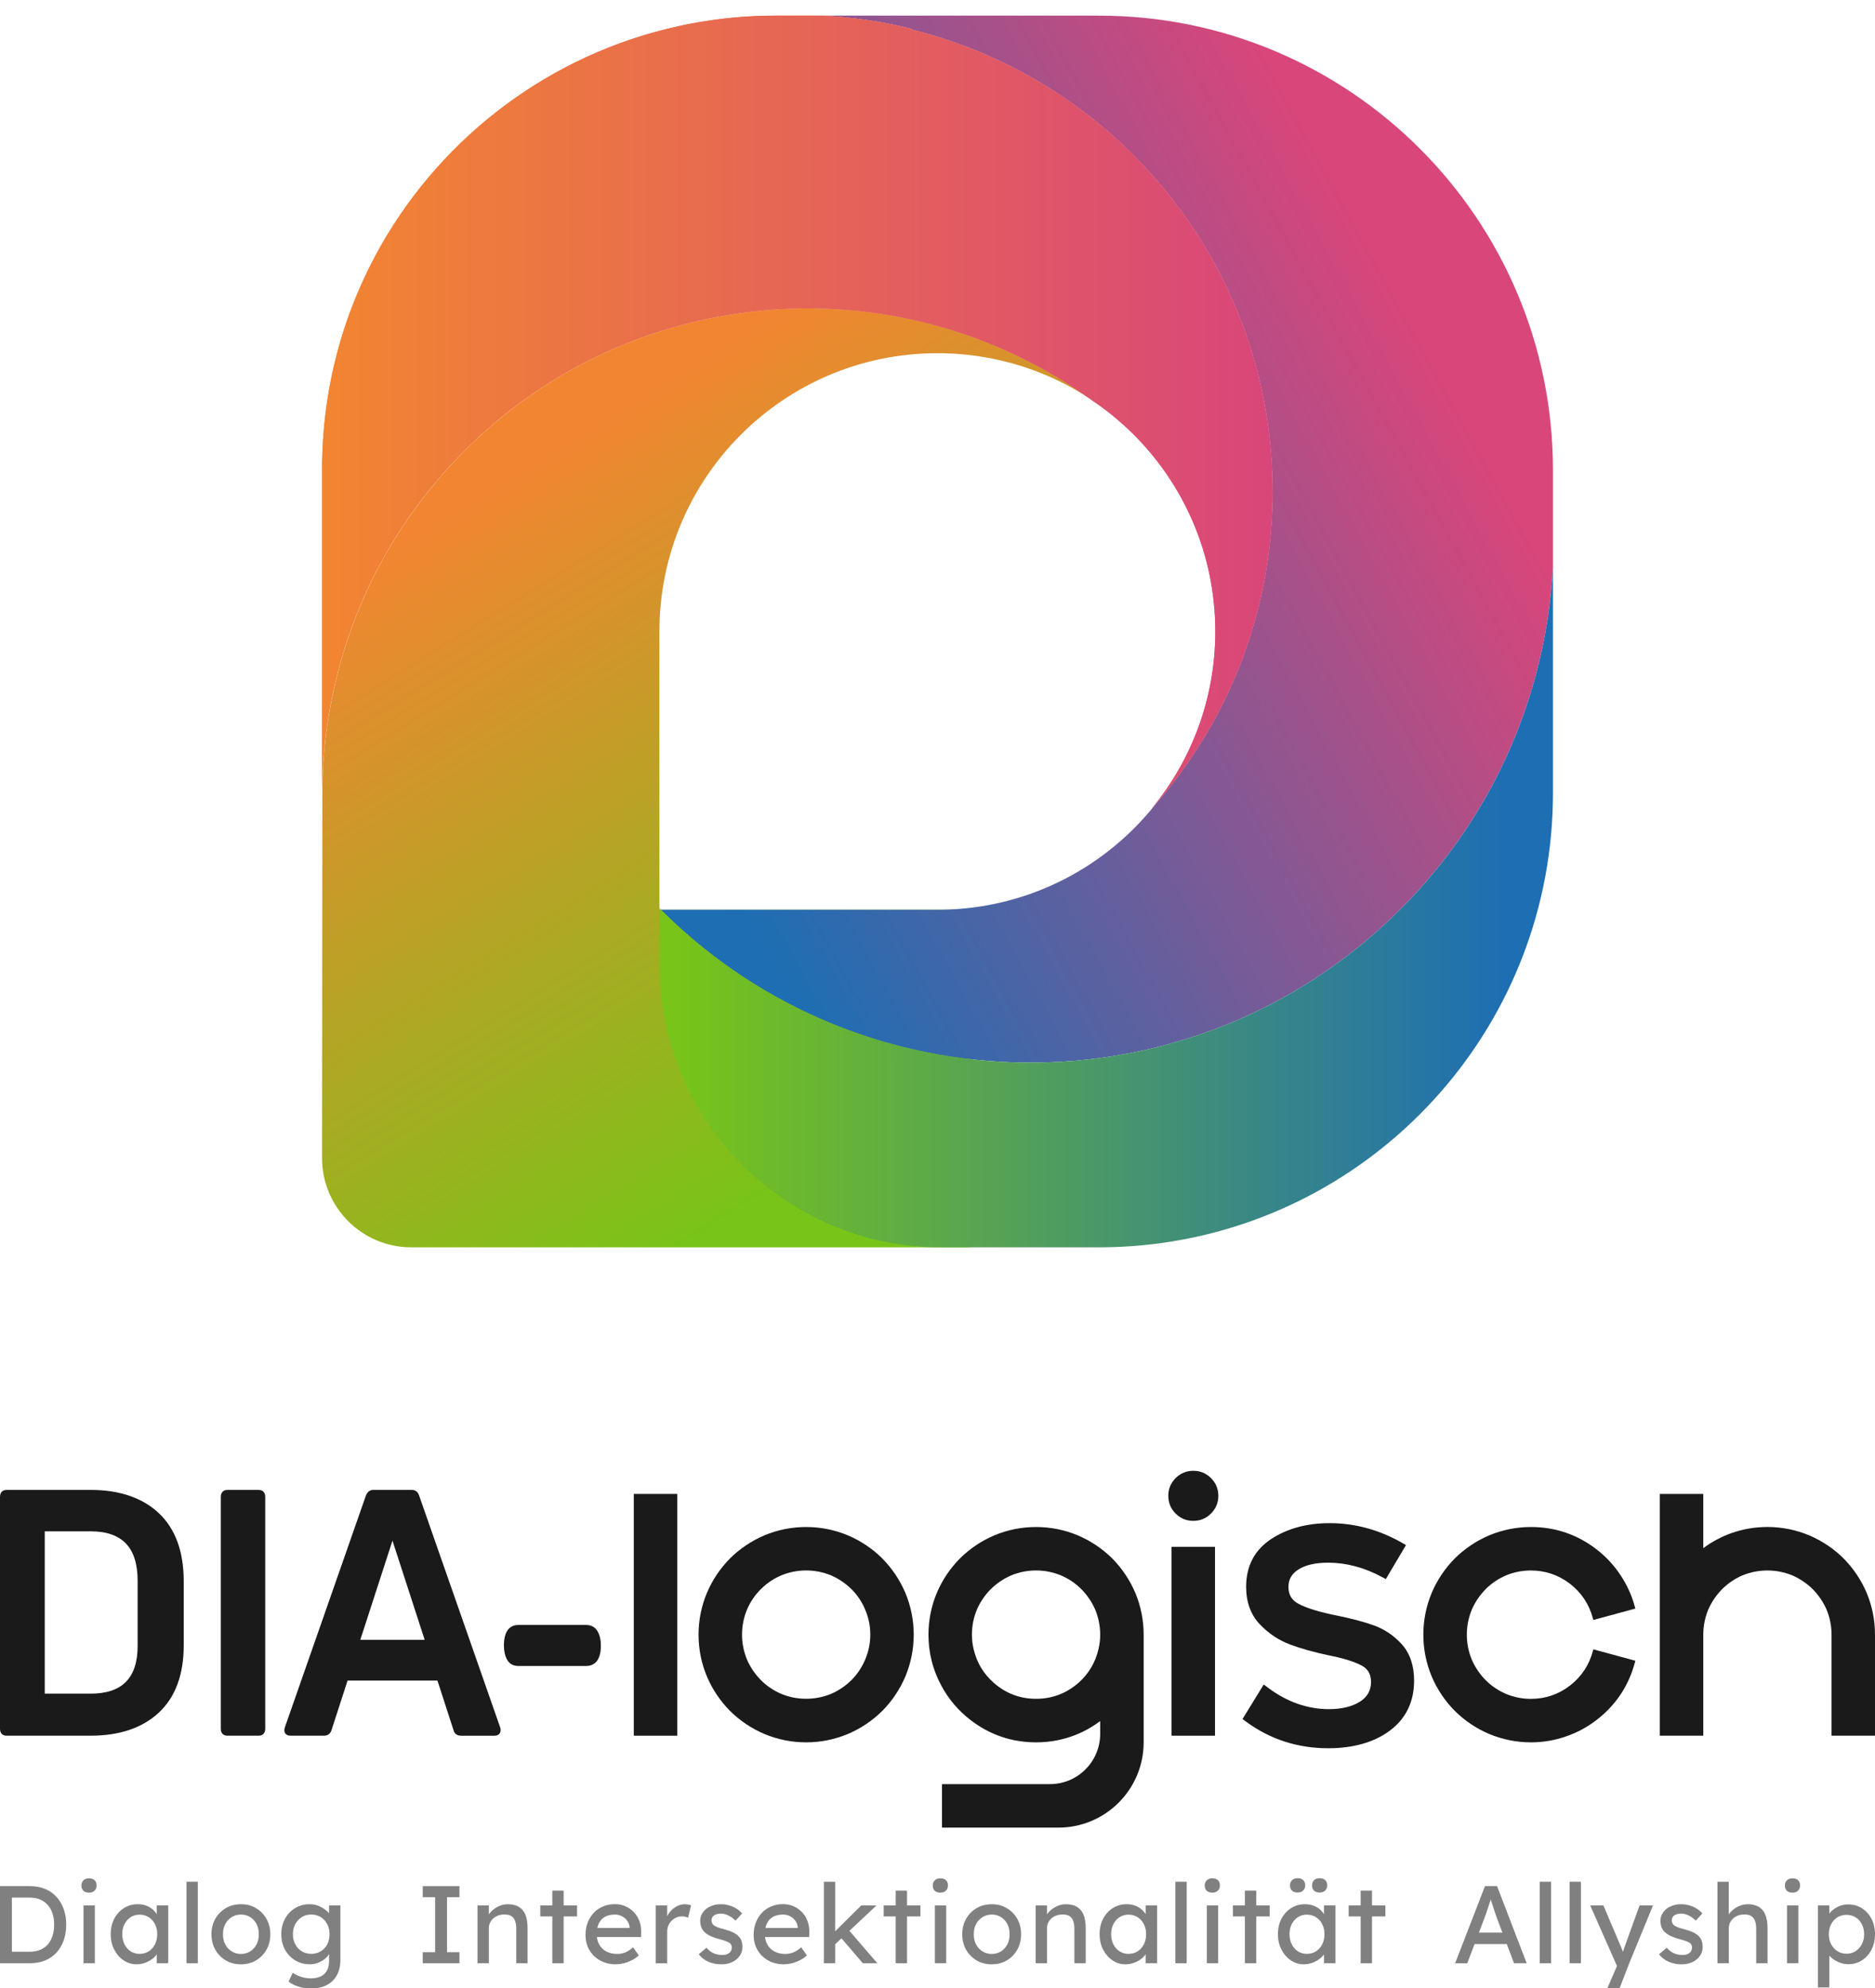 <?xml version="1.0" encoding="UTF-8"?>
<svg xmlns="http://www.w3.org/2000/svg" width="200" height="212" viewBox="400 360 1200 1270" fill="none">
  <g clip-path="url(#clip0_1_1532)">
    <path d="M400 1615.14V1565.83H419.295C422.811 1565.83 425.998 1566.43 428.841 1567.6C431.685 1568.77 434.107 1570.46 436.122 1572.68C438.138 1574.88 439.684 1577.49 440.762 1580.49C441.84 1583.49 442.387 1586.84 442.387 1590.5C442.387 1594.15 441.84 1597.5 440.762 1600.53C439.684 1603.56 438.138 1606.17 436.153 1608.35C434.154 1610.53 431.732 1612.21 428.873 1613.38C426.014 1614.55 422.811 1615.14 419.295 1615.14H400ZM407.609 1608.6L407.406 1607.81H418.952C421.436 1607.81 423.654 1607.41 425.607 1606.61C427.56 1605.81 429.201 1604.67 430.529 1603.19C431.873 1601.7 432.888 1599.89 433.591 1597.73C434.294 1595.58 434.654 1593.15 434.654 1590.48C434.654 1587.81 434.294 1585.4 433.591 1583.26C432.888 1581.12 431.857 1579.3 430.498 1577.8C429.138 1576.3 427.498 1575.15 425.576 1574.35C423.654 1573.55 421.451 1573.15 418.952 1573.15H407.187L407.609 1572.51V1608.58V1608.6Z" fill="#808080"></path>
    <path d="M456.964 1569.99C455.418 1569.99 454.215 1569.58 453.371 1568.79C452.527 1567.99 452.105 1566.86 452.105 1565.41C452.105 1564.05 452.543 1562.94 453.402 1562.1C454.277 1561.25 455.449 1560.83 456.964 1560.83C458.48 1560.83 459.714 1561.24 460.558 1562.03C461.402 1562.83 461.823 1563.96 461.823 1565.41C461.823 1566.77 461.386 1567.88 460.527 1568.72C459.652 1569.57 458.48 1569.99 456.964 1569.99ZM453.449 1615.14V1578.16H460.699V1615.14H453.449Z" fill="#808080"></path>
    <path d="M487.462 1615.85C484.415 1615.85 481.634 1615 479.119 1613.32C476.604 1611.63 474.604 1609.33 473.104 1606.41C471.604 1603.5 470.854 1600.2 470.854 1596.54C470.854 1592.89 471.62 1589.54 473.135 1586.65C474.666 1583.76 476.729 1581.49 479.338 1579.85C481.947 1578.21 484.869 1577.38 488.103 1577.38C490.024 1577.38 491.79 1577.66 493.383 1578.23C494.977 1578.79 496.383 1579.57 497.571 1580.59C498.774 1581.6 499.758 1582.76 500.524 1584.07C501.305 1585.39 501.773 1586.79 501.961 1588.29L500.336 1587.73V1578.15H507.664V1615.13H500.336V1606.33L502.023 1605.83C501.742 1607.1 501.164 1608.33 500.305 1609.53C499.43 1610.74 498.336 1611.8 496.993 1612.74C495.649 1613.68 494.18 1614.43 492.555 1614.99C490.931 1615.55 489.228 1615.83 487.446 1615.83L487.462 1615.85ZM489.353 1609.16C491.556 1609.16 493.508 1608.61 495.196 1607.53C496.883 1606.45 498.211 1604.95 499.18 1603.06C500.149 1601.16 500.617 1598.98 500.617 1596.54C500.617 1594.11 500.133 1592.01 499.18 1590.14C498.211 1588.26 496.899 1586.78 495.196 1585.7C493.508 1584.62 491.556 1584.07 489.353 1584.07C487.15 1584.07 485.275 1584.62 483.619 1585.7C481.947 1586.78 480.634 1588.26 479.681 1590.14C478.713 1592.01 478.244 1594.15 478.244 1596.54C478.244 1598.94 478.728 1601.16 479.681 1603.06C480.65 1604.97 481.963 1606.45 483.619 1607.53C485.29 1608.61 487.196 1609.16 489.353 1609.16Z" fill="#808080"></path>
    <path d="M519.35 1615.14V1563.02H526.6V1615.14H519.35Z" fill="#808080"></path>
    <path d="M554.207 1615.85C550.597 1615.85 547.363 1615.02 544.52 1613.35C541.676 1611.67 539.442 1609.41 537.802 1606.52C536.161 1603.63 535.333 1600.33 535.333 1596.62C535.333 1592.92 536.161 1589.62 537.802 1586.73C539.442 1583.84 541.692 1581.57 544.52 1579.9C547.363 1578.23 550.582 1577.4 554.207 1577.4C557.831 1577.4 560.972 1578.23 563.815 1579.9C566.659 1581.57 568.893 1583.84 570.533 1586.73C572.174 1589.62 573.002 1592.92 573.002 1596.62C573.002 1600.33 572.174 1603.63 570.533 1606.52C568.893 1609.41 566.643 1611.69 563.815 1613.35C560.972 1615.02 557.769 1615.85 554.207 1615.85ZM554.207 1609.22C556.409 1609.22 558.378 1608.67 560.128 1607.56C561.862 1606.45 563.221 1604.95 564.206 1603.06C565.19 1601.16 565.659 1599.01 565.612 1596.62C565.659 1594.18 565.19 1592.01 564.206 1590.11C563.221 1588.2 561.862 1586.71 560.128 1585.64C558.394 1584.56 556.425 1584.01 554.207 1584.01C551.988 1584.01 550.019 1584.56 548.254 1585.67C546.488 1586.78 545.113 1588.28 544.129 1590.17C543.145 1592.07 542.676 1594.22 542.723 1596.61C542.676 1599 543.145 1601.16 544.129 1603.05C545.113 1604.95 546.488 1606.45 548.254 1607.55C550.019 1608.66 552.004 1609.21 554.207 1609.21V1609.22Z" fill="#808080"></path>
    <path d="M598.844 1631.34C596.219 1631.34 593.594 1630.93 590.985 1630.1C588.376 1629.27 586.282 1628.21 584.689 1626.9L587.36 1621.26C588.298 1621.96 589.407 1622.58 590.673 1623.12C591.938 1623.66 593.282 1624.07 594.688 1624.38C596.094 1624.69 597.484 1624.84 598.844 1624.84C601.422 1624.84 603.578 1624.41 605.328 1623.57C607.062 1622.73 608.374 1621.48 609.265 1619.83C610.155 1618.19 610.608 1616.15 610.608 1613.71V1606.6L611.39 1607.1C611.155 1608.55 610.39 1609.96 609.093 1611.28C607.796 1612.63 606.187 1613.71 604.265 1614.57C602.343 1615.41 600.375 1615.83 598.344 1615.83C594.828 1615.83 591.688 1615 588.938 1613.33C586.188 1611.66 584.017 1609.39 582.423 1606.5C580.83 1603.61 580.033 1600.31 580.033 1596.61C580.033 1592.9 580.814 1589.61 582.392 1586.71C583.97 1583.82 586.126 1581.56 588.876 1579.88C591.626 1578.21 594.703 1577.38 598.141 1577.38C599.547 1577.38 600.906 1577.55 602.218 1577.91C603.531 1578.27 604.75 1578.76 605.874 1579.4C606.999 1580.04 608.015 1580.73 608.905 1581.48C609.796 1582.23 610.53 1583.02 611.093 1583.87C611.655 1584.71 612.015 1585.51 612.155 1586.26L610.608 1586.82V1578.16H617.858V1612.89C617.858 1615.85 617.42 1618.47 616.561 1620.74C615.686 1623.02 614.436 1624.94 612.796 1626.52C611.155 1628.1 609.155 1629.29 606.812 1630.12C604.468 1630.95 601.812 1631.35 598.859 1631.35L598.844 1631.34ZM599.141 1609.16C601.437 1609.16 603.484 1608.61 605.265 1607.53C607.046 1606.45 608.437 1604.97 609.421 1603.09C610.405 1601.22 610.905 1599.06 610.905 1596.61C610.905 1594.15 610.405 1592 609.39 1590.09C608.374 1588.18 606.999 1586.7 605.234 1585.62C603.468 1584.54 601.437 1583.99 599.141 1583.99C596.844 1583.99 594.875 1584.54 593.125 1585.65C591.36 1586.76 589.985 1588.26 588.97 1590.15C587.954 1592.06 587.454 1594.2 587.454 1596.59C587.454 1598.98 587.954 1601.14 588.97 1603.03C589.985 1604.94 591.36 1606.42 593.125 1607.5C594.891 1608.58 596.891 1609.13 599.141 1609.13V1609.16Z" fill="#808080"></path>
    <path d="M670.542 1615.14V1608.1H678.494V1572.88H670.542V1565.83H694.055V1572.88H686.103V1608.1H694.055V1615.14H670.542Z" fill="#808080"></path>
    <path d="M705.601 1615.14V1578.16H712.851V1585.78L711.585 1586.62C712.054 1584.98 712.975 1583.46 714.335 1582.07C715.694 1580.68 717.319 1579.55 719.194 1578.7C721.069 1577.82 722.99 1577.4 724.975 1577.4C727.787 1577.4 730.13 1577.95 732.021 1579.05C733.896 1580.16 735.302 1581.84 736.239 1584.09C737.177 1586.34 737.645 1589.18 737.645 1592.61V1615.14H730.396V1593.09C730.396 1590.98 730.115 1589.23 729.552 1587.84C728.99 1586.45 728.115 1585.45 726.943 1584.81C725.771 1584.17 724.318 1583.9 722.584 1583.99C721.178 1583.99 719.881 1584.21 718.709 1584.67C717.538 1585.12 716.522 1585.73 715.647 1586.53C714.772 1587.32 714.1 1588.25 713.6 1589.31C713.1 1590.37 712.866 1591.51 712.866 1592.73V1615.13H705.617L705.601 1615.14Z" fill="#808080"></path>
    <path d="M745.801 1585.2V1578.15H769.315V1585.2H745.801ZM753.488 1615.14V1568.72H760.738V1615.14H753.488Z" fill="#808080"></path>
    <path d="M794.25 1615.85C790.454 1615.85 787.079 1615.04 784.142 1613.43C781.205 1611.8 778.908 1609.58 777.236 1606.77C775.564 1603.95 774.736 1600.7 774.736 1597.05C774.736 1594.14 775.205 1591.48 776.142 1589.09C777.08 1586.7 778.377 1584.62 780.048 1582.85C781.72 1581.09 783.704 1579.73 786.032 1578.77C788.36 1577.82 790.876 1577.34 793.61 1577.34C796 1577.34 798.234 1577.79 800.297 1578.71C802.359 1579.63 804.156 1580.88 805.687 1582.48C807.218 1584.07 808.39 1585.96 809.202 1588.15C810.03 1590.34 810.405 1592.72 810.359 1595.29L810.28 1598.39H780.08L778.455 1592.61H804.015L802.953 1593.81V1592.12C802.812 1590.57 802.297 1589.18 801.406 1587.96C800.516 1586.74 799.391 1585.78 798.031 1585.07C796.672 1584.37 795.188 1584.01 793.594 1584.01C791.063 1584.01 788.923 1584.49 787.188 1585.45C785.454 1586.42 784.142 1587.82 783.251 1589.67C782.361 1591.53 781.908 1593.81 781.908 1596.53C781.908 1599.11 782.439 1601.36 783.533 1603.25C784.611 1605.16 786.142 1606.63 788.11 1607.66C790.079 1608.69 792.36 1609.21 794.938 1609.21C796.766 1609.21 798.469 1608.89 800.047 1608.28C801.625 1607.67 803.328 1606.56 805.156 1604.97L808.812 1610.11C807.687 1611.24 806.312 1612.22 804.687 1613.07C803.062 1613.91 801.359 1614.58 799.547 1615.07C797.735 1615.57 795.969 1615.8 794.235 1615.8L794.25 1615.85Z" fill="#808080"></path>
    <path d="M819.67 1615.14V1578.16H826.998V1589.79L826.295 1586.98C826.811 1585.2 827.685 1583.57 828.935 1582.12C830.185 1580.66 831.607 1579.51 833.232 1578.66C834.857 1577.82 836.529 1577.4 838.263 1577.4C839.06 1577.4 839.825 1577.48 840.559 1577.62C841.294 1577.76 841.856 1577.93 842.278 1578.12L840.372 1586.01C839.809 1585.78 839.185 1585.57 838.513 1585.42C837.825 1585.26 837.169 1585.17 836.513 1585.17C835.247 1585.17 834.029 1585.42 832.888 1585.9C831.732 1586.4 830.732 1587.07 829.857 1587.95C828.982 1588.82 828.295 1589.82 827.779 1590.98C827.264 1592.14 826.998 1593.39 826.998 1594.75V1615.18H819.67V1615.14Z" fill="#808080"></path>
    <path d="M861.776 1615.85C858.683 1615.85 855.886 1615.3 853.402 1614.22C850.918 1613.14 848.855 1611.55 847.199 1609.44L852.136 1605.22C853.542 1606.86 855.074 1608.05 856.745 1608.78C858.417 1609.52 860.308 1609.88 862.417 1609.88C863.26 1609.88 864.042 1609.77 864.776 1609.56C865.51 1609.35 866.135 1609.03 866.682 1608.61C867.229 1608.19 867.635 1607.69 867.916 1607.1C868.198 1606.52 868.338 1605.86 868.338 1605.16C868.338 1603.94 867.885 1602.95 866.995 1602.2C866.526 1601.87 865.792 1601.52 864.776 1601.11C863.76 1600.72 862.464 1600.3 860.87 1599.87C858.151 1599.17 855.917 1598.37 854.183 1597.48C852.449 1596.59 851.105 1595.58 850.168 1594.45C849.465 1593.56 848.949 1592.59 848.621 1591.53C848.293 1590.46 848.121 1589.31 848.121 1588.04C848.121 1586.49 848.465 1585.07 849.137 1583.78C849.824 1582.48 850.761 1581.35 851.949 1580.4C853.152 1579.43 854.558 1578.7 856.167 1578.18C857.792 1577.66 859.511 1577.4 861.339 1577.4C863.167 1577.4 864.807 1577.63 866.51 1578.1C868.229 1578.57 869.807 1579.26 871.26 1580.15C872.713 1581.04 873.931 1582.1 874.916 1583.32L870.76 1587.9C869.869 1587.01 868.901 1586.23 867.838 1585.54C866.776 1584.85 865.713 1584.34 864.635 1583.96C863.557 1583.59 862.573 1583.4 861.682 1583.4C860.698 1583.4 859.808 1583.49 859.011 1583.68C858.214 1583.87 857.542 1584.15 857.011 1584.53C856.464 1584.9 856.058 1585.37 855.777 1585.93C855.495 1586.49 855.355 1587.14 855.355 1587.84C855.402 1588.45 855.558 1589.03 855.808 1589.56C856.058 1590.11 856.433 1590.56 856.902 1590.93C857.417 1591.31 858.198 1591.72 859.23 1592.14C860.261 1592.56 861.573 1592.97 863.167 1593.34C865.51 1593.95 867.448 1594.62 868.979 1595.34C870.51 1596.08 871.713 1596.9 872.603 1597.84C873.541 1598.73 874.197 1599.76 874.572 1600.94C874.947 1602.11 875.134 1603.42 875.134 1604.88C875.134 1606.99 874.541 1608.88 873.338 1610.55C872.135 1612.22 870.525 1613.52 868.51 1614.46C866.495 1615.39 864.245 1615.86 861.745 1615.86L861.776 1615.85Z" fill="#808080"></path>
    <path d="M901.851 1615.85C898.055 1615.85 894.68 1615.04 891.743 1613.43C888.806 1611.8 886.509 1609.58 884.837 1606.77C883.165 1603.95 882.337 1600.7 882.337 1597.05C882.337 1594.14 882.806 1591.48 883.744 1589.09C884.681 1586.7 885.978 1584.62 887.649 1582.85C889.321 1581.09 891.305 1579.73 893.633 1578.77C895.961 1577.82 898.477 1577.34 901.211 1577.34C903.601 1577.34 905.836 1577.79 907.898 1578.71C909.96 1579.63 911.757 1580.88 913.288 1582.48C914.819 1584.07 915.991 1585.96 916.803 1588.15C917.632 1590.34 918.006 1592.72 917.96 1595.29L917.882 1598.39H887.681L886.056 1592.61H911.616L910.554 1593.81V1592.12C910.413 1590.57 909.898 1589.18 909.007 1587.96C908.117 1586.74 906.992 1585.78 905.632 1585.07C904.273 1584.37 902.789 1584.01 901.195 1584.01C898.664 1584.01 896.524 1584.49 894.79 1585.45C893.055 1586.42 891.743 1587.82 890.852 1589.67C889.962 1591.53 889.509 1593.81 889.509 1596.53C889.509 1599.11 890.04 1601.36 891.134 1603.25C892.212 1605.16 893.743 1606.63 895.711 1607.66C897.68 1608.69 899.961 1609.21 902.539 1609.21C904.367 1609.21 906.07 1608.89 907.648 1608.28C909.226 1607.67 910.929 1606.56 912.757 1604.97L916.413 1610.11C915.288 1611.24 913.913 1612.22 912.288 1613.07C910.663 1613.91 908.96 1614.58 907.148 1615.07C905.336 1615.57 903.57 1615.8 901.836 1615.8L901.851 1615.85Z" fill="#808080"></path>
    <path d="M927.271 1615.14V1563.02H934.521V1615.14H927.271ZM933.88 1603.59L933.521 1595.7L951.191 1578.16H960.972L933.865 1603.59H933.88ZM952.191 1615.14L938.255 1598.87L943.395 1594.15L961.488 1615.14H952.191Z" fill="#808080"></path>
    <path d="M965.565 1585.2V1578.15H989.079V1585.2H965.565ZM973.252 1615.14V1568.72H980.502V1615.14H973.252Z" fill="#808080"></path>
    <path d="M1001.83 1569.99C1000.28 1569.99 999.078 1569.58 998.235 1568.79C997.391 1567.99 996.969 1566.86 996.969 1565.41C996.969 1564.05 997.407 1562.94 998.266 1562.1C999.141 1561.25 1000.31 1560.83 1001.83 1560.83C1003.34 1560.83 1004.58 1561.24 1005.42 1562.03C1006.27 1562.83 1006.69 1563.96 1006.69 1565.41C1006.69 1566.77 1006.25 1567.88 1005.39 1568.72C1004.52 1569.57 1003.34 1569.99 1001.83 1569.99ZM998.313 1615.14V1578.16H1005.56V1615.14H998.313Z" fill="#808080"></path>
    <path d="M1034.72 1615.85C1031.11 1615.85 1027.87 1615.02 1025.03 1613.35C1022.19 1611.67 1019.95 1609.41 1018.31 1606.52C1016.67 1603.63 1015.84 1600.33 1015.84 1596.62C1015.84 1592.92 1016.67 1589.62 1018.31 1586.73C1019.95 1583.84 1022.2 1581.57 1025.03 1579.9C1027.87 1578.23 1031.09 1577.4 1034.72 1577.4C1038.34 1577.4 1041.48 1578.23 1044.32 1579.9C1047.17 1581.57 1049.4 1583.84 1051.04 1586.73C1052.68 1589.62 1053.51 1592.92 1053.51 1596.62C1053.51 1600.33 1052.68 1603.63 1051.04 1606.52C1049.4 1609.41 1047.15 1611.69 1044.32 1613.35C1041.48 1615.02 1038.28 1615.85 1034.72 1615.85ZM1034.72 1609.22C1036.92 1609.22 1038.89 1608.67 1040.64 1607.56C1042.37 1606.45 1043.73 1604.95 1044.72 1603.06C1045.7 1601.16 1046.17 1599.01 1046.12 1596.62C1046.17 1594.18 1045.7 1592.01 1044.72 1590.11C1043.73 1588.2 1042.37 1586.71 1040.64 1585.64C1038.9 1584.56 1036.93 1584.01 1034.72 1584.01C1032.5 1584.01 1030.53 1584.56 1028.76 1585.67C1027 1586.78 1025.62 1588.28 1024.64 1590.17C1023.65 1592.07 1023.19 1594.22 1023.23 1596.61C1023.19 1599 1023.65 1601.16 1024.64 1603.05C1025.62 1604.95 1027 1606.45 1028.76 1607.55C1030.53 1608.66 1032.51 1609.21 1034.72 1609.21V1609.22Z" fill="#808080"></path>
    <path d="M1062.81 1615.14V1578.16H1070.06V1585.78L1068.79 1586.62C1069.26 1584.98 1070.18 1583.46 1071.54 1582.07C1072.9 1580.68 1074.53 1579.55 1076.4 1578.7C1078.28 1577.82 1080.2 1577.4 1082.18 1577.4C1084.99 1577.4 1087.34 1577.95 1089.23 1579.05C1091.1 1580.16 1092.51 1581.84 1093.45 1584.09C1094.38 1586.34 1094.85 1589.18 1094.85 1592.61V1615.14H1087.6V1593.09C1087.6 1590.98 1087.32 1589.23 1086.76 1587.84C1086.2 1586.45 1085.32 1585.45 1084.15 1584.81C1082.98 1584.17 1081.52 1583.9 1079.79 1583.99C1078.38 1583.99 1077.09 1584.21 1075.92 1584.67C1074.74 1585.12 1073.73 1585.73 1072.85 1586.53C1071.98 1587.32 1071.31 1588.25 1070.81 1589.31C1070.31 1590.37 1070.07 1591.51 1070.07 1592.73V1615.13H1062.82L1062.81 1615.14Z" fill="#808080"></path>
    <path d="M1120.35 1615.85C1117.3 1615.85 1114.52 1615 1112.01 1613.32C1109.49 1611.63 1107.49 1609.33 1105.99 1606.41C1104.49 1603.5 1103.74 1600.2 1103.74 1596.54C1103.74 1592.89 1104.51 1589.54 1106.02 1586.65C1107.55 1583.76 1109.62 1581.49 1112.23 1579.85C1114.83 1578.21 1117.76 1577.38 1120.99 1577.38C1122.91 1577.38 1124.68 1577.66 1126.27 1578.23C1127.86 1578.79 1129.27 1579.57 1130.46 1580.59C1131.66 1581.6 1132.65 1582.76 1133.41 1584.07C1134.19 1585.39 1134.66 1586.79 1134.85 1588.29L1133.22 1587.73V1578.15H1140.55V1615.13H1133.22V1606.33L1134.91 1605.83C1134.63 1607.1 1134.05 1608.33 1133.19 1609.53C1132.32 1610.74 1131.22 1611.8 1129.88 1612.74C1128.54 1613.68 1127.07 1614.43 1125.44 1614.99C1123.82 1615.55 1122.12 1615.83 1120.33 1615.83L1120.35 1615.85ZM1122.24 1609.16C1124.44 1609.16 1126.4 1608.61 1128.08 1607.53C1129.77 1606.45 1131.1 1604.95 1132.07 1603.06C1133.04 1601.16 1133.51 1598.98 1133.51 1596.54C1133.51 1594.11 1133.02 1592.01 1132.07 1590.14C1131.1 1588.26 1129.79 1586.78 1128.08 1585.7C1126.4 1584.62 1124.44 1584.07 1122.24 1584.07C1120.04 1584.07 1118.16 1584.62 1116.51 1585.7C1114.83 1586.78 1113.52 1588.26 1112.57 1590.14C1111.6 1592.01 1111.13 1594.15 1111.13 1596.54C1111.13 1598.94 1111.62 1601.16 1112.57 1603.06C1113.54 1604.97 1114.85 1606.45 1116.51 1607.53C1118.18 1608.61 1120.08 1609.16 1122.24 1609.16Z" fill="#808080"></path>
    <path d="M1152.24 1615.14V1563.02H1159.49V1615.14H1152.24Z" fill="#808080"></path>
    <path d="M1175.89 1569.99C1174.35 1569.99 1173.14 1569.58 1172.3 1568.79C1171.46 1567.99 1171.03 1566.86 1171.03 1565.41C1171.03 1564.05 1171.47 1562.94 1172.33 1562.1C1173.21 1561.25 1174.38 1560.83 1175.89 1560.83C1177.41 1560.83 1178.64 1561.24 1179.49 1562.03C1180.33 1562.83 1180.75 1563.96 1180.75 1565.41C1180.75 1566.77 1180.31 1567.88 1179.45 1568.72C1178.58 1569.57 1177.41 1569.99 1175.89 1569.99ZM1172.38 1615.14V1578.16H1179.63V1615.14H1172.38Z" fill="#808080"></path>
    <path d="M1189.06 1585.2V1578.15H1212.58V1585.2H1189.06ZM1196.73 1615.14V1568.72H1203.98V1615.14H1196.73Z" fill="#808080"></path>
    <path d="M1234.48 1615.85C1231.43 1615.85 1228.65 1615 1226.14 1613.32C1223.62 1611.63 1221.62 1609.33 1220.12 1606.41C1218.62 1603.5 1217.87 1600.2 1217.87 1596.55C1217.87 1592.89 1218.64 1589.54 1220.15 1586.65C1221.69 1583.76 1223.75 1581.49 1226.36 1579.85C1228.97 1578.21 1231.89 1577.38 1235.12 1577.38C1237.04 1577.38 1238.81 1577.66 1240.4 1578.23C1242 1578.79 1243.4 1579.57 1244.59 1580.59C1245.79 1581.6 1246.78 1582.76 1247.54 1584.07C1248.32 1585.39 1248.79 1586.79 1248.98 1588.29L1247.36 1587.73V1578.15H1254.68V1615.13H1247.36V1606.33L1249.04 1605.83C1248.76 1607.1 1248.18 1608.33 1247.32 1609.53C1246.45 1610.74 1245.36 1611.8 1244.01 1612.74C1242.67 1613.68 1241.2 1614.43 1239.57 1614.99C1237.95 1615.55 1236.25 1615.83 1234.47 1615.83L1234.48 1615.85ZM1236.39 1609.16C1238.59 1609.16 1240.54 1608.61 1242.23 1607.53C1243.92 1606.45 1245.25 1604.95 1246.22 1603.06C1247.18 1601.16 1247.65 1598.98 1247.65 1596.55C1247.65 1594.11 1247.17 1592.01 1246.22 1590.14C1245.25 1588.26 1243.93 1586.78 1242.23 1585.7C1240.54 1584.62 1238.59 1584.07 1236.39 1584.07C1234.18 1584.07 1232.31 1584.62 1230.65 1585.7C1228.98 1586.78 1227.67 1588.26 1226.72 1590.14C1225.75 1592.01 1225.28 1594.15 1225.28 1596.55C1225.28 1598.94 1225.76 1601.16 1226.72 1603.06C1227.69 1604.97 1229 1606.45 1230.65 1607.53C1232.33 1608.61 1234.23 1609.16 1236.39 1609.16ZM1230.47 1569.91C1228.92 1569.91 1227.72 1569.5 1226.87 1568.71C1226.03 1567.91 1225.61 1566.79 1225.61 1565.33C1225.61 1563.97 1226.04 1562.86 1226.9 1562.02C1227.78 1561.17 1228.95 1560.75 1230.47 1560.75C1231.98 1560.75 1233.22 1561.16 1234.06 1561.96C1234.9 1562.75 1235.33 1563.88 1235.33 1565.33C1235.33 1566.69 1234.89 1567.8 1234.03 1568.65C1233.15 1569.49 1231.98 1569.91 1230.47 1569.91ZM1244.56 1569.91C1243.01 1569.91 1241.81 1569.5 1240.97 1568.71C1240.12 1567.91 1239.7 1566.79 1239.7 1565.33C1239.7 1563.97 1240.14 1562.86 1241 1562.02C1241.87 1561.17 1243.04 1560.75 1244.56 1560.75C1246.07 1560.75 1247.31 1561.16 1248.15 1561.96C1249 1562.75 1249.42 1563.88 1249.42 1565.33C1249.42 1566.69 1248.98 1567.8 1248.12 1568.65C1247.25 1569.49 1246.07 1569.91 1244.56 1569.91Z" fill="#808080"></path>
    <path d="M1263.14 1585.2V1578.15H1286.65V1585.2H1263.14ZM1270.82 1615.14V1568.72H1278.07V1615.14H1270.82Z" fill="#808080"></path>
    <path d="M1331.3 1615.14L1350.38 1565.83H1358.13L1377.06 1615.14H1368.97L1357.71 1585.42C1357.57 1585.09 1357.3 1584.29 1356.89 1583.02C1356.49 1581.76 1356.03 1580.35 1355.52 1578.8C1355 1577.26 1354.53 1575.83 1354.11 1574.54C1353.69 1573.24 1353.41 1572.41 1353.27 1572.04L1354.89 1571.97C1354.61 1572.77 1354.27 1573.79 1353.88 1575.01C1353.47 1576.23 1353.05 1577.52 1352.61 1578.88C1352.16 1580.24 1351.74 1581.52 1351.32 1582.73C1350.89 1583.93 1350.54 1584.93 1350.25 1585.73L1339.05 1615.18H1331.3V1615.14ZM1339.75 1602.89L1342.57 1595.56H1364.96L1368.19 1602.89H1339.74H1339.75Z" fill="#808080"></path>
    <path d="M1385.45 1615.14V1563.02H1392.7V1615.14H1385.45Z" fill="#808080"></path>
    <path d="M1404.53 1615.14V1563.02H1411.78V1615.14H1404.53Z" fill="#808080"></path>
    <path d="M1428.62 1631.34L1436.09 1614.08L1436.17 1619.87L1417.72 1578.16H1426.17L1437.72 1605.36C1437.95 1605.83 1438.23 1606.55 1438.56 1607.5C1438.89 1608.47 1439.17 1609.41 1439.4 1610.36L1437.58 1610.78C1437.95 1609.8 1438.31 1608.81 1438.67 1607.83C1439.03 1606.85 1439.36 1605.86 1439.68 1604.88L1449.32 1578.18H1457.92L1442.72 1615.16L1436.45 1631.37H1428.64L1428.62 1631.34Z" fill="#808080"></path>
    <path d="M1476.35 1615.85C1473.26 1615.85 1470.46 1615.3 1467.98 1614.22C1465.49 1613.14 1463.43 1611.55 1461.78 1609.44L1466.7 1605.22C1468.1 1606.86 1469.65 1608.05 1471.31 1608.78C1472.98 1609.52 1474.87 1609.88 1476.98 1609.88C1477.82 1609.88 1478.6 1609.77 1479.34 1609.56C1480.06 1609.35 1480.7 1609.03 1481.24 1608.61C1481.79 1608.19 1482.2 1607.69 1482.48 1607.1C1482.76 1606.52 1482.9 1605.86 1482.9 1605.16C1482.9 1603.94 1482.45 1602.95 1481.56 1602.2C1481.09 1601.87 1480.35 1601.52 1479.34 1601.11C1478.32 1600.72 1477.03 1600.3 1475.43 1599.87C1472.71 1599.17 1470.48 1598.37 1468.74 1597.48C1467.01 1596.59 1465.67 1595.58 1464.73 1594.45C1464.03 1593.56 1463.51 1592.59 1463.18 1591.53C1462.85 1590.46 1462.68 1589.31 1462.68 1588.04C1462.68 1586.49 1463.03 1585.07 1463.7 1583.78C1464.39 1582.48 1465.32 1581.35 1466.51 1580.4C1467.71 1579.43 1469.12 1578.7 1470.73 1578.18C1472.35 1577.66 1474.07 1577.4 1475.9 1577.4C1477.63 1577.4 1479.37 1577.63 1481.07 1578.1C1482.79 1578.57 1484.37 1579.26 1485.82 1580.15C1487.27 1581.04 1488.49 1582.1 1489.48 1583.32L1485.32 1587.9C1484.43 1587.01 1483.46 1586.23 1482.4 1585.54C1481.34 1584.85 1480.27 1584.34 1479.2 1583.96C1478.12 1583.59 1477.13 1583.4 1476.24 1583.4C1475.26 1583.4 1474.37 1583.49 1473.57 1583.68C1472.78 1583.87 1472.1 1584.15 1471.57 1584.53C1471.03 1584.9 1470.62 1585.37 1470.34 1585.93C1470.06 1586.49 1469.92 1587.14 1469.92 1587.84C1469.96 1588.45 1470.12 1589.03 1470.37 1589.56C1470.62 1590.11 1470.99 1590.56 1471.46 1590.93C1471.98 1591.31 1472.76 1591.72 1473.79 1592.14C1474.82 1592.56 1476.13 1592.97 1477.73 1593.34C1480.07 1593.95 1482.01 1594.62 1483.54 1595.34C1485.07 1596.08 1486.27 1596.9 1487.17 1597.84C1488.1 1598.73 1488.76 1599.76 1489.13 1600.94C1489.51 1602.11 1489.7 1603.42 1489.7 1604.88C1489.7 1606.99 1489.1 1608.88 1487.9 1610.55C1486.7 1612.22 1485.09 1613.52 1483.07 1614.46C1481.06 1615.39 1478.81 1615.86 1476.31 1615.86L1476.35 1615.85Z" fill="#808080"></path>
    <path d="M1499.16 1615.14V1563.02H1506.41V1585.78L1505.15 1586.62C1505.62 1584.98 1506.54 1583.46 1507.9 1582.07C1509.26 1580.68 1510.88 1579.56 1512.76 1578.7C1514.63 1577.82 1516.55 1577.4 1518.54 1577.4C1521.35 1577.4 1523.69 1577.95 1525.58 1579.05C1527.46 1580.16 1528.86 1581.84 1529.8 1584.09C1530.74 1586.34 1531.21 1589.18 1531.21 1592.61V1615.14H1523.96V1593.09C1523.96 1590.98 1523.68 1589.23 1523.12 1587.84C1522.55 1586.45 1521.68 1585.45 1520.51 1584.81C1519.33 1584.17 1517.88 1583.9 1516.15 1583.99C1514.74 1583.99 1513.44 1584.21 1512.27 1584.67C1511.1 1585.12 1510.09 1585.73 1509.21 1586.53C1508.34 1587.32 1507.66 1588.25 1507.16 1589.31C1506.66 1590.37 1506.43 1591.51 1506.43 1592.73V1615.13H1499.18L1499.16 1615.14Z" fill="#808080"></path>
    <path d="M1547.19 1569.99C1545.65 1569.99 1544.44 1569.58 1543.6 1568.79C1542.75 1567.99 1542.33 1566.86 1542.33 1565.41C1542.33 1564.05 1542.77 1562.94 1543.63 1562.1C1544.5 1561.25 1545.68 1560.83 1547.19 1560.83C1548.71 1560.83 1549.94 1561.24 1550.79 1562.03C1551.63 1562.83 1552.05 1563.96 1552.05 1565.41C1552.05 1566.77 1551.61 1567.88 1550.75 1568.72C1549.88 1569.57 1548.69 1569.99 1547.19 1569.99ZM1543.68 1615.14V1578.16H1550.93V1615.14H1543.68Z" fill="#808080"></path>
    <path d="M1563.46 1630.63V1578.15H1570.78V1586.6L1569.66 1585.96C1569.94 1584.56 1570.74 1583.21 1572.05 1581.92C1573.36 1580.62 1574.97 1579.57 1576.88 1578.74C1578.78 1577.91 1580.74 1577.51 1582.75 1577.51C1586.08 1577.51 1589.05 1578.34 1591.63 1579.98C1594.2 1581.62 1596.25 1583.87 1597.75 1586.74C1599.25 1589.61 1600 1592.9 1600 1596.61C1600 1600.31 1599.27 1603.55 1597.78 1606.44C1596.3 1609.33 1594.27 1611.61 1591.69 1613.27C1589.11 1614.94 1586.19 1615.77 1582.95 1615.77C1580.8 1615.77 1578.7 1615.33 1576.69 1614.47C1574.67 1613.6 1572.96 1612.49 1571.55 1611.13C1570.14 1609.77 1569.27 1608.36 1568.94 1606.91L1570.77 1605.92V1630.65H1563.44L1563.46 1630.63ZM1581.77 1609.08C1583.92 1609.08 1585.85 1608.53 1587.55 1607.45C1589.24 1606.38 1590.58 1604.89 1591.56 1603.02C1592.55 1601.14 1593.05 1599 1593.05 1596.61C1593.05 1594.22 1592.56 1592.09 1591.61 1590.23C1590.64 1588.37 1589.33 1586.9 1587.63 1585.82C1585.94 1584.74 1583.99 1584.2 1581.78 1584.2C1579.58 1584.2 1577.63 1584.73 1575.94 1585.78C1574.25 1586.84 1572.91 1588.31 1571.92 1590.18C1570.94 1592.06 1570.44 1594.2 1570.44 1596.59C1570.44 1598.98 1570.94 1601.12 1571.92 1603C1572.91 1604.88 1574.25 1606.36 1575.94 1607.44C1577.63 1608.52 1579.58 1609.06 1581.78 1609.06L1581.77 1609.08Z" fill="#808080"></path>
    <path d="M1041.17 582.039C941.848 538.759 825.701 550.435 736.802 613.893C717.053 627.992 698.633 644.622 682.072 663.785C664.745 683.838 650.418 705.455 639.059 728.134C636.153 733.964 633.419 739.872 630.904 745.843C627.451 754.002 624.342 762.27 621.639 770.617C621.639 770.632 621.655 770.679 621.655 770.695C611.812 801.049 606.593 832.481 606.296 863.913L606.109 1099.96C606.109 1131.52 631.685 1157.09 663.214 1157.09H1020.48V941.095H822.155C822.155 940.485 822.155 940.157 822.155 940.157C822.155 940.157 822.149 940.141 822.139 940.11C822.139 940.11 822.092 940.001 822.092 939.969C822.076 939.891 822.045 939.829 822.045 939.735C822.03 939.672 822.03 939.626 822.03 939.563V763.036C822.03 664.691 901.711 584.993 999.984 584.993C1001.72 584.993 1003.44 585.009 1005.17 585.071C1006.31 585.087 1007.44 585.134 1008.56 585.196C1008.89 585.212 1009.25 585.212 1009.58 585.243C1010.95 585.321 1012.3 585.415 1013.67 585.509C1014.87 585.587 1016.08 585.696 1017.26 585.821C1018.03 585.884 1018.78 585.962 1019.53 586.072C1020.8 586.197 1022.05 586.337 1023.3 586.509C1024.69 586.697 1026.08 586.884 1027.45 587.119C1028.81 587.322 1030.14 587.541 1031.47 587.791C1032.72 587.994 1033.97 588.244 1035.22 588.494C1039.18 589.291 1043.11 590.214 1046.97 591.276C1047.9 591.511 1048.82 591.777 1049.73 592.042C1050.78 592.339 1051.84 592.652 1052.87 592.98C1054.23 593.402 1055.56 593.84 1056.89 594.293C1057.01 594.34 1057.14 594.371 1057.25 594.418C1058.48 594.84 1059.7 595.246 1060.93 595.715C1063.95 596.825 1066.93 597.982 1069.85 599.248C1070.62 599.56 1071.37 599.889 1072.15 600.248C1072.84 600.545 1073.51 600.858 1074.2 601.17C1079.1 603.421 1083.9 605.891 1088.56 608.579C1089.81 609.282 1091.04 610.017 1092.26 610.767C1093.12 611.283 1093.96 611.83 1094.82 612.377C1095.49 612.799 1096.15 613.206 1096.8 613.643C1097.7 614.221 1098.6 614.815 1099.49 615.409C1080.99 601.967 1061.42 590.839 1041.15 582.039H1041.17Z" fill="url(#paint0_linear_1_1532)"></path>
    <path d="M1393.89 659.799V721.788C1392.7 744.17 1389.3 766.412 1383.63 788.232C1369.11 844.25 1339.89 897.252 1295.99 941.048C1265.31 971.652 1230.18 995.097 1192.72 1011.34C1163.96 1023.79 1133.83 1032.03 1103.24 1036.05C1019.59 1047.02 932.598 1026.4 861.526 974.199C847.98 964.227 834.997 953.099 822.716 940.829C822.779 940.876 822.841 940.907 822.904 940.938C823.013 940.985 823.123 941.032 823.232 941.048C823.341 941.079 823.451 941.095 823.56 941.095H1000.01C1002.62 941.095 1005.22 941.032 1007.8 940.923H1007.9C1061.12 938.594 1108.29 912.882 1139.36 873.807C1170.06 838.655 1192.84 796.375 1204.84 749.75C1204.89 749.563 1204.92 749.391 1204.98 749.203C1211.17 725.008 1214.45 699.656 1214.45 673.538C1214.45 530.35 1115.68 410.248 982.563 377.69C982.876 377.612 983.219 377.534 983.532 377.456C983.282 377.393 983.001 377.331 982.751 377.268C964.486 372.814 945.55 370 926.161 369H1103.24C1263.76 369 1393.89 499.199 1393.89 659.799Z" fill="url(#paint1_linear_1_1532)"></path>
    <path d="M1214.45 673.538C1214.45 699.656 1211.17 725.008 1204.98 749.203C1204.92 749.391 1204.89 749.563 1204.84 749.75C1192.84 796.375 1170.06 838.655 1139.36 873.807C1138.66 874.62 1137.96 875.417 1137.24 876.214C1162.58 845.438 1177.8 806.019 1177.8 763.052C1177.8 713.879 1157.88 669.365 1125.68 637.151C1124.02 635.51 1122.36 633.9 1120.66 632.337C1120.55 632.259 1120.47 632.18 1120.37 632.087C1119.55 631.305 1118.72 630.555 1117.88 629.836C1116.8 628.882 1115.72 627.945 1114.65 627.038C1114.02 626.491 1113.41 625.975 1112.79 625.475C1111.94 624.756 1111.07 624.053 1110.19 623.365C1109.32 622.662 1108.41 621.974 1107.52 621.302C1106.94 620.849 1106.33 620.395 1105.71 619.958C1104.84 619.27 1103.94 618.645 1103.05 618.004C1102.96 617.941 1102.91 617.894 1102.82 617.832C1101.68 617.019 1100.51 616.222 1099.35 615.441C1099.35 615.441 1099.35 615.409 1099.32 615.409C1098.51 614.815 1097.7 614.237 1096.87 613.659C1096.87 613.659 1096.85 613.627 1096.84 613.643C988.016 536.18 842.84 538.071 736.614 613.893C716.865 627.992 698.461 644.622 681.884 663.8C664.557 683.838 650.246 705.47 638.887 728.134C635.965 733.964 633.247 739.872 630.731 745.858C627.263 754.017 624.169 762.27 621.467 770.632C621.467 770.648 621.482 770.695 621.482 770.71C611.639 801.064 606.421 832.496 606.124 863.929V659.377C606.124 658.658 606.124 657.923 606.124 657.204C606.358 625.053 611.811 594.137 621.654 565.268C622.326 563.314 623.029 561.36 623.732 559.391C624.919 556.187 626.154 553.014 627.419 549.856C629.278 545.371 631.2 540.885 633.263 536.493C633.997 534.961 634.731 533.398 635.466 531.882C636.215 530.35 636.997 528.818 637.762 527.318C638.559 525.77 639.34 524.286 640.137 522.785C640.106 522.754 640.137 522.754 640.137 522.754C678.4 451.277 745.66 397.666 826.185 377.643C826.591 377.55 826.982 377.456 827.388 377.346C829.857 376.737 832.356 376.174 834.841 375.627C835.887 375.408 836.919 375.174 837.965 374.955C839.168 374.705 840.356 374.471 841.559 374.236C843.652 373.83 845.762 373.455 847.886 373.095C848.699 372.954 849.511 372.829 850.324 372.704C852.777 372.314 855.245 371.938 857.729 371.595C861.651 371.048 865.604 370.61 869.588 370.25C872.572 369.969 875.556 369.735 878.571 369.563C879.571 369.5 880.587 369.438 881.587 369.391C883.274 369.297 884.962 369.219 886.665 369.172C887.993 369.125 889.336 369.078 890.68 369.063C891.149 369.063 891.633 369.063 892.117 369.063C893.523 369.031 894.93 369.016 896.336 369.016H926.13C945.519 370.016 964.455 372.829 982.72 377.284C982.97 377.346 983.251 377.409 983.501 377.472C983.188 377.55 982.845 377.628 982.532 377.706C1115.65 410.264 1214.42 530.366 1214.42 673.553L1214.45 673.538Z" fill="url(#paint2_linear_1_1532)"></path>
    <path d="M926.116 370.563C943.208 371.454 960.254 373.783 976.862 377.503L976.034 377.706L982.174 379.206C1046.87 395.04 1105.48 432.646 1147.18 485.101C1168.03 511.328 1184.27 540.572 1195.44 572.004C1207 604.531 1212.86 638.698 1212.86 673.538C1212.86 699.031 1209.69 724.336 1203.45 748.766C1203.41 748.922 1203.38 749.078 1203.33 749.219L1203.3 749.344C1194.45 783.683 1179.38 816.507 1159.11 845.829C1172.28 820.414 1179.33 791.967 1179.33 763.036C1179.33 715.052 1160.66 669.943 1126.74 636.025C1124.73 634.04 1123.18 632.54 1121.68 631.164L1121.6 631.102L1121.54 631.055C1121.54 631.055 1121.49 631.008 1121.46 630.993L1121.38 630.93C1120.55 630.133 1119.71 629.367 1118.87 628.664C1117.66 627.601 1116.6 626.679 1115.63 625.866C1114.93 625.256 1114.32 624.741 1113.76 624.287C1113.01 623.646 1112.16 622.959 1111.13 622.146C1110.23 621.411 1109.29 620.708 1108.45 620.067C1107.84 619.598 1107.21 619.129 1106.6 618.692C1105.87 618.113 1105.13 617.582 1104.41 617.066L1103.93 616.722L1103.88 616.691H1103.85C1103.85 616.691 1103.73 616.582 1103.68 616.55C1102.74 615.878 1101.76 615.206 1100.85 614.597V613.846H1099.79C1099.21 613.424 1098.63 613.018 1098.04 612.596L1097.77 612.064H1097.29C1044.4 574.552 982.08 554.717 917.023 554.717C851.45 554.717 788.736 574.74 735.677 612.612C715.491 627.023 696.977 643.903 680.666 662.769C663.605 682.494 649.075 704.251 637.451 727.431C634.529 733.261 631.764 739.263 629.248 745.249C625.748 753.47 622.624 761.848 619.936 770.148L619.858 770.382V770.507C614.265 787.81 610.187 805.378 607.641 823.072V659.377C607.641 658.674 607.641 657.939 607.641 657.22C607.875 625.928 613.062 595.168 623.092 565.784C623.655 564.142 624.249 562.486 624.842 560.844L625.155 559.954C626.264 556.968 627.467 553.858 628.826 550.482C631.061 545.089 632.857 540.994 634.638 537.196L635.513 535.352C635.951 534.43 636.388 533.492 636.826 532.601C637.576 531.085 638.357 529.553 639.107 528.052L639.216 527.818C639.966 526.38 640.716 524.973 641.466 523.551L642.013 522.535C680.682 450.965 747.88 398.76 826.53 379.191L827.311 379.003L827.717 378.91C830.201 378.3 832.701 377.722 835.138 377.206C836.17 376.987 837.216 376.753 838.247 376.549C839.435 376.299 840.638 376.065 841.825 375.83C843.841 375.44 845.966 375.065 848.122 374.689C848.856 374.564 849.606 374.439 850.34 374.33L850.543 374.299C853.34 373.845 855.684 373.501 857.918 373.205C861.636 372.689 865.48 372.251 869.714 371.876C872.854 371.579 875.776 371.36 878.651 371.188C879.65 371.126 880.65 371.063 881.65 371.016C883.588 370.907 885.181 370.844 886.697 370.797C888.009 370.751 889.337 370.704 890.712 370.688C891.165 370.688 891.634 370.688 892.134 370.688C893.524 370.657 894.931 370.641 896.321 370.641H926.069M926.162 369H896.368C894.962 369 893.556 369.016 892.15 369.047C891.665 369.047 891.181 369.047 890.712 369.047C889.368 369.063 888.025 369.109 886.697 369.156C884.994 369.203 883.306 369.281 881.619 369.375C880.619 369.422 879.604 369.485 878.604 369.547C875.588 369.719 872.604 369.953 869.62 370.235C865.636 370.594 861.683 371.032 857.762 371.579C855.277 371.907 852.809 372.282 850.356 372.689C849.543 372.814 848.731 372.954 847.919 373.079C845.809 373.439 843.7 373.814 841.591 374.22C840.388 374.455 839.185 374.689 837.997 374.939C836.951 375.158 835.904 375.377 834.873 375.612C832.373 376.159 829.889 376.721 827.42 377.331C827.014 377.425 826.623 377.518 826.217 377.628C745.692 397.666 678.432 451.261 640.169 522.738C640.169 522.738 640.138 522.738 640.169 522.769C639.372 524.27 638.591 525.755 637.794 527.287C637.029 528.803 636.248 530.334 635.498 531.866C634.763 533.382 634.029 534.945 633.295 536.477C631.232 540.869 629.311 545.355 627.451 549.841C626.186 552.998 624.952 556.171 623.764 559.375C623.061 561.345 622.358 563.298 621.686 565.252C611.843 594.121 606.391 625.037 606.156 657.189C606.156 657.908 606.156 658.642 606.156 659.361V863.913C606.453 832.481 611.671 801.049 621.514 770.695C621.514 770.679 621.499 770.632 621.499 770.617C624.202 762.255 627.295 754.002 630.764 745.843C633.279 739.857 635.998 733.948 638.919 728.118C650.278 705.455 664.589 683.822 681.916 663.785C698.493 644.606 716.898 627.976 736.646 613.878C790.142 575.693 853.481 556.265 917.101 556.265C979.83 556.265 1042.84 575.162 1096.85 613.627L1096.87 613.643C1097.7 614.221 1098.51 614.8 1099.32 615.394C1099.35 615.394 1099.35 615.425 1099.35 615.425C1100.51 616.206 1101.68 617.004 1102.82 617.816C1102.91 617.879 1102.96 617.926 1103.05 617.988C1103.95 618.629 1104.84 619.254 1105.71 619.942C1106.34 620.38 1106.95 620.833 1107.52 621.286C1108.41 621.958 1109.32 622.646 1110.19 623.349C1111.07 624.037 1111.94 624.741 1112.79 625.459C1113.41 625.96 1114.02 626.475 1114.65 627.023C1115.73 627.929 1116.8 628.867 1117.88 629.82C1118.73 630.539 1119.55 631.29 1120.37 632.071C1120.48 632.165 1120.55 632.243 1120.66 632.321C1122.37 633.884 1124.02 635.494 1125.68 637.135C1157.88 669.349 1177.8 713.864 1177.8 763.036C1177.8 806.003 1162.58 845.423 1137.24 876.198C1137.96 875.401 1138.66 874.604 1139.36 873.791C1170.07 838.639 1192.84 796.36 1204.84 749.735C1204.89 749.547 1204.92 749.375 1204.98 749.188C1211.17 724.992 1214.45 699.64 1214.45 673.522C1214.45 530.334 1115.68 410.232 982.564 377.675C982.877 377.597 983.221 377.518 983.533 377.44C983.283 377.378 983.002 377.315 982.752 377.253C964.488 372.798 945.552 369.985 926.162 368.984V369Z" fill="url(#paint3_linear_1_1532)"></path>
    <path d="M1393.89 721.788V866.304C1393.89 1013.1 1285.17 1134.49 1143.88 1154.27C1135.43 1155.45 1126.85 1156.27 1118.19 1156.71C1113.3 1156.96 1108.4 1157.09 1103.45 1157.09H1002.33C902.915 1157.09 822.28 1076.51 822.171 977.06L822.14 940.047C822.14 940.047 822.358 940.641 822.905 940.938C822.843 940.907 822.78 940.876 822.718 940.829C834.998 953.099 847.981 964.227 861.527 974.199C932.6 1026.4 1019.59 1047.02 1103.24 1036.05C1133.83 1032.03 1163.96 1023.79 1192.72 1011.34C1230.19 995.097 1265.31 971.652 1295.99 941.048C1339.9 897.252 1369.11 844.25 1383.63 788.232C1389.3 766.412 1392.7 744.17 1393.89 721.788Z" fill="url(#paint4_linear_1_1532)"></path>
    <path d="M457.933 1312.31H404.265C401.562 1312.31 400 1313.94 400 1316.78V1465.1C400 1467.94 401.547 1469.57 404.265 1469.57H457.933C476.494 1469.57 491.227 1464.58 501.726 1454.73C512.257 1444.87 517.585 1430.43 517.585 1411.83V1370.69C517.585 1351.81 512.241 1337.19 501.726 1327.25C491.227 1317.33 476.478 1312.3 457.933 1312.3V1312.31ZM457.933 1442.65H428.638V1338.8H457.933C478.228 1338.8 488.087 1349.17 488.087 1370.49V1412.06C488.087 1432.65 478.228 1442.67 457.933 1442.67V1442.65Z" fill="#1A1A1A"></path>
    <path d="M565.487 1312.31H545.582C542.879 1312.31 541.317 1313.94 541.317 1316.78V1465.1C541.317 1467.94 542.864 1469.57 545.582 1469.57H565.487C568.19 1469.57 569.752 1467.94 569.752 1465.1V1316.78C569.752 1313.94 568.205 1312.31 565.487 1312.31Z" fill="#1A1A1A"></path>
    <path d="M668.167 1315.75C667.417 1313.5 665.807 1312.31 663.542 1312.31H638.872C637.419 1312.31 635.435 1312.89 634.247 1315.73L582.283 1464.31C581.798 1465.96 581.908 1467.25 582.611 1468.19C583.298 1469.1 584.454 1469.57 586.064 1469.57H607.281C609.702 1469.57 611.374 1468.38 612.124 1466.13L622.451 1434.29H679.963L690.259 1466.05C690.837 1468.32 692.555 1469.58 695.133 1469.58H716.35C719.991 1469.58 720.397 1467.06 720.397 1465.97C720.397 1465.2 720.288 1464.61 720.116 1464.27L668.182 1315.75H668.167ZM671.791 1408.22H630.591L651.184 1344.76L671.791 1408.22Z" fill="#1A1A1A"></path>
    <path d="M775.017 1398.71H731.849C727.584 1398.71 722.506 1401 722.506 1411.89C722.506 1415.44 723.193 1418.47 724.537 1420.92C726.006 1423.6 728.474 1424.96 731.849 1424.96H775.017C779.376 1424.96 784.564 1422.69 784.564 1411.89C784.564 1408.26 783.845 1405.19 782.423 1402.73C780.876 1400.06 778.376 1398.71 775.017 1398.71Z" fill="#1A1A1A"></path>
    <path d="M833.435 1314.87H805.625V1469.57H833.435V1314.87Z" fill="#1A1A1A"></path>
    <path d="M964.674 1356.15C958.331 1349.87 950.941 1344.92 942.723 1341.41C934.224 1337.85 925.209 1336.04 915.928 1336.04C906.648 1336.04 897.633 1337.85 889.133 1341.41C880.931 1344.92 873.541 1349.87 867.182 1356.17C860.901 1362.53 855.949 1369.91 852.449 1378.13C848.887 1386.63 847.074 1395.65 847.074 1404.94C847.074 1414.22 848.887 1423.24 852.449 1431.74C855.949 1439.95 860.901 1447.34 867.198 1453.7C873.557 1459.98 880.931 1464.95 889.149 1468.44C897.648 1472 906.663 1473.82 915.928 1473.82C925.193 1473.82 934.224 1472 942.723 1468.44C950.925 1464.94 958.3 1459.98 964.674 1453.69C970.955 1447.34 975.908 1439.96 979.408 1431.73C982.97 1423.22 984.782 1414.2 984.782 1404.94C984.782 1395.67 982.97 1386.65 979.408 1378.13C975.908 1369.92 970.94 1362.53 964.659 1356.17L964.674 1356.15ZM956.988 1404.9C956.988 1410.42 955.878 1415.81 953.691 1420.92C951.66 1425.75 948.723 1430.15 944.988 1433.94C941.176 1437.7 936.786 1440.67 931.958 1442.78C921.678 1447.03 909.944 1446.96 899.945 1442.78C895.039 1440.67 890.649 1437.7 886.915 1433.94C883.165 1430.12 880.181 1425.72 878.087 1420.91C875.978 1415.8 874.9 1410.41 874.9 1404.89C874.9 1399.37 875.978 1393.98 878.072 1388.88C880.181 1383.98 883.15 1379.58 886.899 1375.85C890.649 1372.1 895.024 1369.13 899.929 1367.02C904.976 1364.91 910.351 1363.84 915.944 1363.84C921.537 1363.84 926.849 1364.92 931.943 1367.02C936.786 1369.13 941.176 1372.11 944.988 1375.85C948.738 1379.6 951.66 1383.98 953.707 1388.88C955.894 1393.99 956.988 1399.37 956.988 1404.89V1404.9Z" fill="#1A1A1A"></path>
    <path d="M1111.82 1356.15C1105.46 1349.87 1098.09 1344.92 1089.87 1341.41C1081.37 1337.85 1072.35 1336.04 1063.07 1336.04C1053.79 1336.04 1044.78 1337.85 1036.28 1341.41C1028.06 1344.92 1020.69 1349.87 1014.33 1356.17C1008.05 1362.53 1003.09 1369.91 999.594 1378.13C996.032 1386.63 994.219 1395.65 994.219 1404.94C994.219 1416.36 996.938 1427.22 1002.28 1437.23C1006.92 1446.01 1013.3 1453.54 1021.22 1459.61C1033.5 1469.03 1047.57 1473.82 1063.07 1473.82C1065.35 1473.82 1067.67 1473.71 1069.96 1473.49C1082.54 1472.24 1094.02 1467.78 1104.12 1460.22V1468.36C1104.12 1486.15 1089.71 1500.56 1071.93 1500.56H1002.87V1528.38H1077.37C1107.51 1528.38 1131.94 1503.94 1131.94 1473.79V1404.92C1131.94 1395.64 1130.13 1386.62 1126.57 1378.11C1123.07 1369.91 1118.12 1362.53 1111.82 1356.15ZM1104.12 1404.9C1104.12 1408.11 1103.74 1411.28 1102.99 1414.33C1101.02 1422.78 1096.74 1429.97 1090.27 1435.7C1082.51 1442.51 1073.37 1445.96 1063.07 1445.96C1052.78 1445.96 1043.68 1442.51 1035.98 1435.7C1029.45 1429.97 1025.14 1422.8 1023.15 1414.33C1022.4 1411.27 1022.03 1408.09 1022.03 1404.9C1022.03 1399.39 1023.11 1393.99 1025.2 1388.9C1027.31 1384.05 1030.29 1379.66 1034.03 1375.86C1037.86 1372.11 1042.25 1369.13 1047.06 1367.03C1052.17 1364.92 1057.56 1363.84 1063.07 1363.84C1068.59 1363.84 1073.98 1364.92 1079.07 1367.02C1083.98 1369.13 1088.37 1372.11 1092.1 1375.85C1095.85 1379.66 1098.82 1384.07 1100.93 1388.88C1103.04 1393.99 1104.12 1399.39 1104.12 1404.9Z" fill="#1A1A1A"></path>
    <path d="M1163.72 1300.07C1159.32 1300.07 1155.5 1301.65 1152.39 1304.76C1149.29 1307.87 1147.71 1311.69 1147.71 1316.09C1147.71 1320.5 1149.29 1324.31 1152.39 1327.43C1155.5 1330.54 1159.32 1332.11 1163.72 1332.11C1168.13 1332.11 1171.94 1330.54 1175.05 1327.43C1178.16 1324.31 1179.74 1320.5 1179.74 1316.09C1179.74 1311.69 1178.16 1307.87 1175.05 1304.76C1171.94 1301.65 1168.13 1300.07 1163.72 1300.07Z" fill="#1A1A1A"></path>
    <path d="M1177.61 1348.71H1149.8V1469.58H1177.61V1348.71Z" fill="#1A1A1A"></path>
    <path d="M1350.75 1375.86C1354.5 1372.11 1358.88 1369.14 1363.78 1367.03C1368.83 1364.92 1374.21 1363.86 1379.8 1363.86C1389.13 1363.86 1397.58 1366.77 1404.94 1372.47C1412.16 1378.13 1417.03 1385.49 1419.4 1394.34L1419.72 1395.53L1446.61 1388.23L1446.29 1387.05C1444.36 1379.83 1441.25 1372.99 1437.04 1366.72C1432.98 1360.58 1427.95 1355.15 1422.09 1350.57C1409.73 1340.93 1395.52 1336.04 1379.8 1336.04C1370.52 1336.04 1361.5 1337.85 1353 1341.41C1344.79 1344.92 1337.41 1349.87 1331.05 1356.17C1324.77 1362.53 1319.82 1369.91 1316.32 1378.13C1312.76 1386.63 1310.94 1395.65 1310.94 1404.94C1310.94 1414.22 1312.76 1423.24 1316.32 1431.74C1319.82 1439.95 1324.77 1447.34 1331.07 1453.7C1337.43 1459.98 1344.8 1464.94 1353.02 1468.44C1361.52 1472 1370.53 1473.82 1379.8 1473.82C1387.58 1473.82 1395.22 1472.52 1402.5 1469.94C1409.56 1467.52 1416.15 1463.92 1422.09 1459.28C1434.23 1449.86 1442.37 1437.57 1446.31 1422.78L1446.62 1421.61L1419.73 1414.31L1419.42 1415.5C1417.03 1424.36 1412.17 1431.73 1404.95 1437.37C1397.59 1443.09 1389.14 1446 1379.81 1446C1374.24 1446 1368.85 1444.92 1363.82 1442.82C1358.91 1440.71 1354.52 1437.74 1350.78 1433.99C1347.04 1430.18 1344.07 1425.77 1341.96 1420.96C1339.85 1415.84 1338.77 1410.45 1338.77 1404.94C1338.77 1399.42 1339.85 1394.03 1341.94 1388.93C1344.05 1384.08 1347.04 1379.69 1350.77 1375.88L1350.75 1375.86Z" fill="#1A1A1A"></path>
    <path d="M1594.63 1378.1C1591.13 1369.89 1586.17 1362.51 1579.88 1356.14C1573.53 1349.85 1566.14 1344.9 1557.93 1341.4C1549.43 1337.83 1540.41 1336.02 1531.15 1336.02C1523.15 1336.02 1515.33 1337.37 1507.9 1340.01C1501.54 1342.3 1495.56 1345.51 1490.1 1349.56V1314.87H1462.29V1469.57H1490.1V1404.9C1490.1 1399.39 1491.18 1393.99 1493.27 1388.9C1495.38 1384.05 1498.37 1379.66 1502.1 1375.85C1505.85 1372.1 1510.23 1369.13 1515.12 1367.02C1525.33 1362.8 1536.94 1362.81 1547.13 1367.02C1551.97 1369.13 1556.36 1372.11 1560.18 1375.85C1563.92 1379.68 1566.89 1384.07 1569 1388.88C1571.11 1393.99 1572.19 1399.39 1572.19 1404.9V1469.57H1600V1404.9C1600 1395.62 1598.19 1386.6 1594.63 1378.1Z" fill="#1A1A1A"></path>
    <path d="M1279.32 1399.01C1272.85 1396.68 1264.75 1394.53 1255.25 1392.63C1244.53 1390.49 1236.45 1388.01 1231.2 1385.27C1226.7 1382.93 1224.61 1379.44 1224.61 1374.32C1224.61 1369.64 1226.64 1366.05 1230.81 1363.33C1235.37 1360.37 1241.82 1358.86 1250.01 1358.86C1261.51 1358.86 1273.03 1361.91 1284.24 1367.92L1286.93 1369.36L1299.85 1347.59L1297.01 1345.98C1282.46 1337.74 1266.98 1333.57 1251.01 1333.57C1236.48 1333.57 1223.92 1336.96 1213.66 1343.66C1202.95 1350.65 1197.53 1360.95 1197.53 1374.3C1197.53 1384.13 1200.48 1392.23 1206.33 1398.34C1211.92 1404.2 1218.45 1408.55 1225.78 1411.27C1232.79 1413.86 1240.89 1416.14 1249.9 1418.05C1259.26 1419.86 1266.48 1422.07 1271.37 1424.63C1275.53 1426.8 1277.45 1430.21 1277.45 1435.34C1277.45 1440.46 1275.18 1444.73 1270.49 1447.71C1265.43 1450.95 1258.7 1452.58 1250.51 1452.58C1236.81 1452.58 1223.72 1447.98 1211.58 1438.91L1208.78 1436.82L1195.2 1458.91L1197.56 1460.64C1212.86 1471.89 1230.5 1477.6 1250 1477.6C1266.1 1477.6 1279.38 1473.82 1289.43 1466.38C1299.77 1458.7 1305.02 1447.92 1305.02 1434.32C1305.02 1424.69 1302.38 1416.89 1297.18 1411.11C1292.16 1405.54 1286.15 1401.46 1279.31 1399.01H1279.32Z" fill="#1A1A1A"></path>
  </g>
  <defs>
    <linearGradient id="paint0_linear_1_1532" x1="713.304" y1="640.355" x2="979.299" y2="1069.88" gradientUnits="userSpaceOnUse">
      <stop offset="0.05" stop-color="#F28531"></stop>
      <stop offset="1" stop-color="#78C419"></stop>
    </linearGradient>
    <linearGradient id="paint1_linear_1_1532" x1="772.111" y1="848.392" x2="1361.35" y2="525.832" gradientUnits="userSpaceOnUse">
      <stop offset="0.07" stop-color="#1E6EB3"></stop>
      <stop offset="0.9" stop-color="#D9467A"></stop>
    </linearGradient>
    <linearGradient id="paint2_linear_1_1532" x1="606.124" y1="622.615" x2="1214.45" y2="622.615" gradientUnits="userSpaceOnUse">
      <stop stop-color="#F28531"></stop>
      <stop offset="1" stop-color="#D9467A"></stop>
    </linearGradient>
    <linearGradient id="paint3_linear_1_1532" x1="606.125" y1="369" x2="1214.45" y2="369" gradientUnits="userSpaceOnUse">
      <stop stop-color="#F28531"></stop>
      <stop offset="1" stop-color="#D9467A"></stop>
    </linearGradient>
    <linearGradient id="paint4_linear_1_1532" x1="833.061" y1="939.438" x2="1361.16" y2="939.438" gradientUnits="userSpaceOnUse">
      <stop stop-color="#78C419"></stop>
      <stop offset="1" stop-color="#1E6EB3"></stop>
    </linearGradient>
    <clipPath id="clip0_1_1532">
      <rect width="1200" height="1262.34" fill="white" transform="translate(400 369)"></rect>
    </clipPath>
  </defs>
</svg>